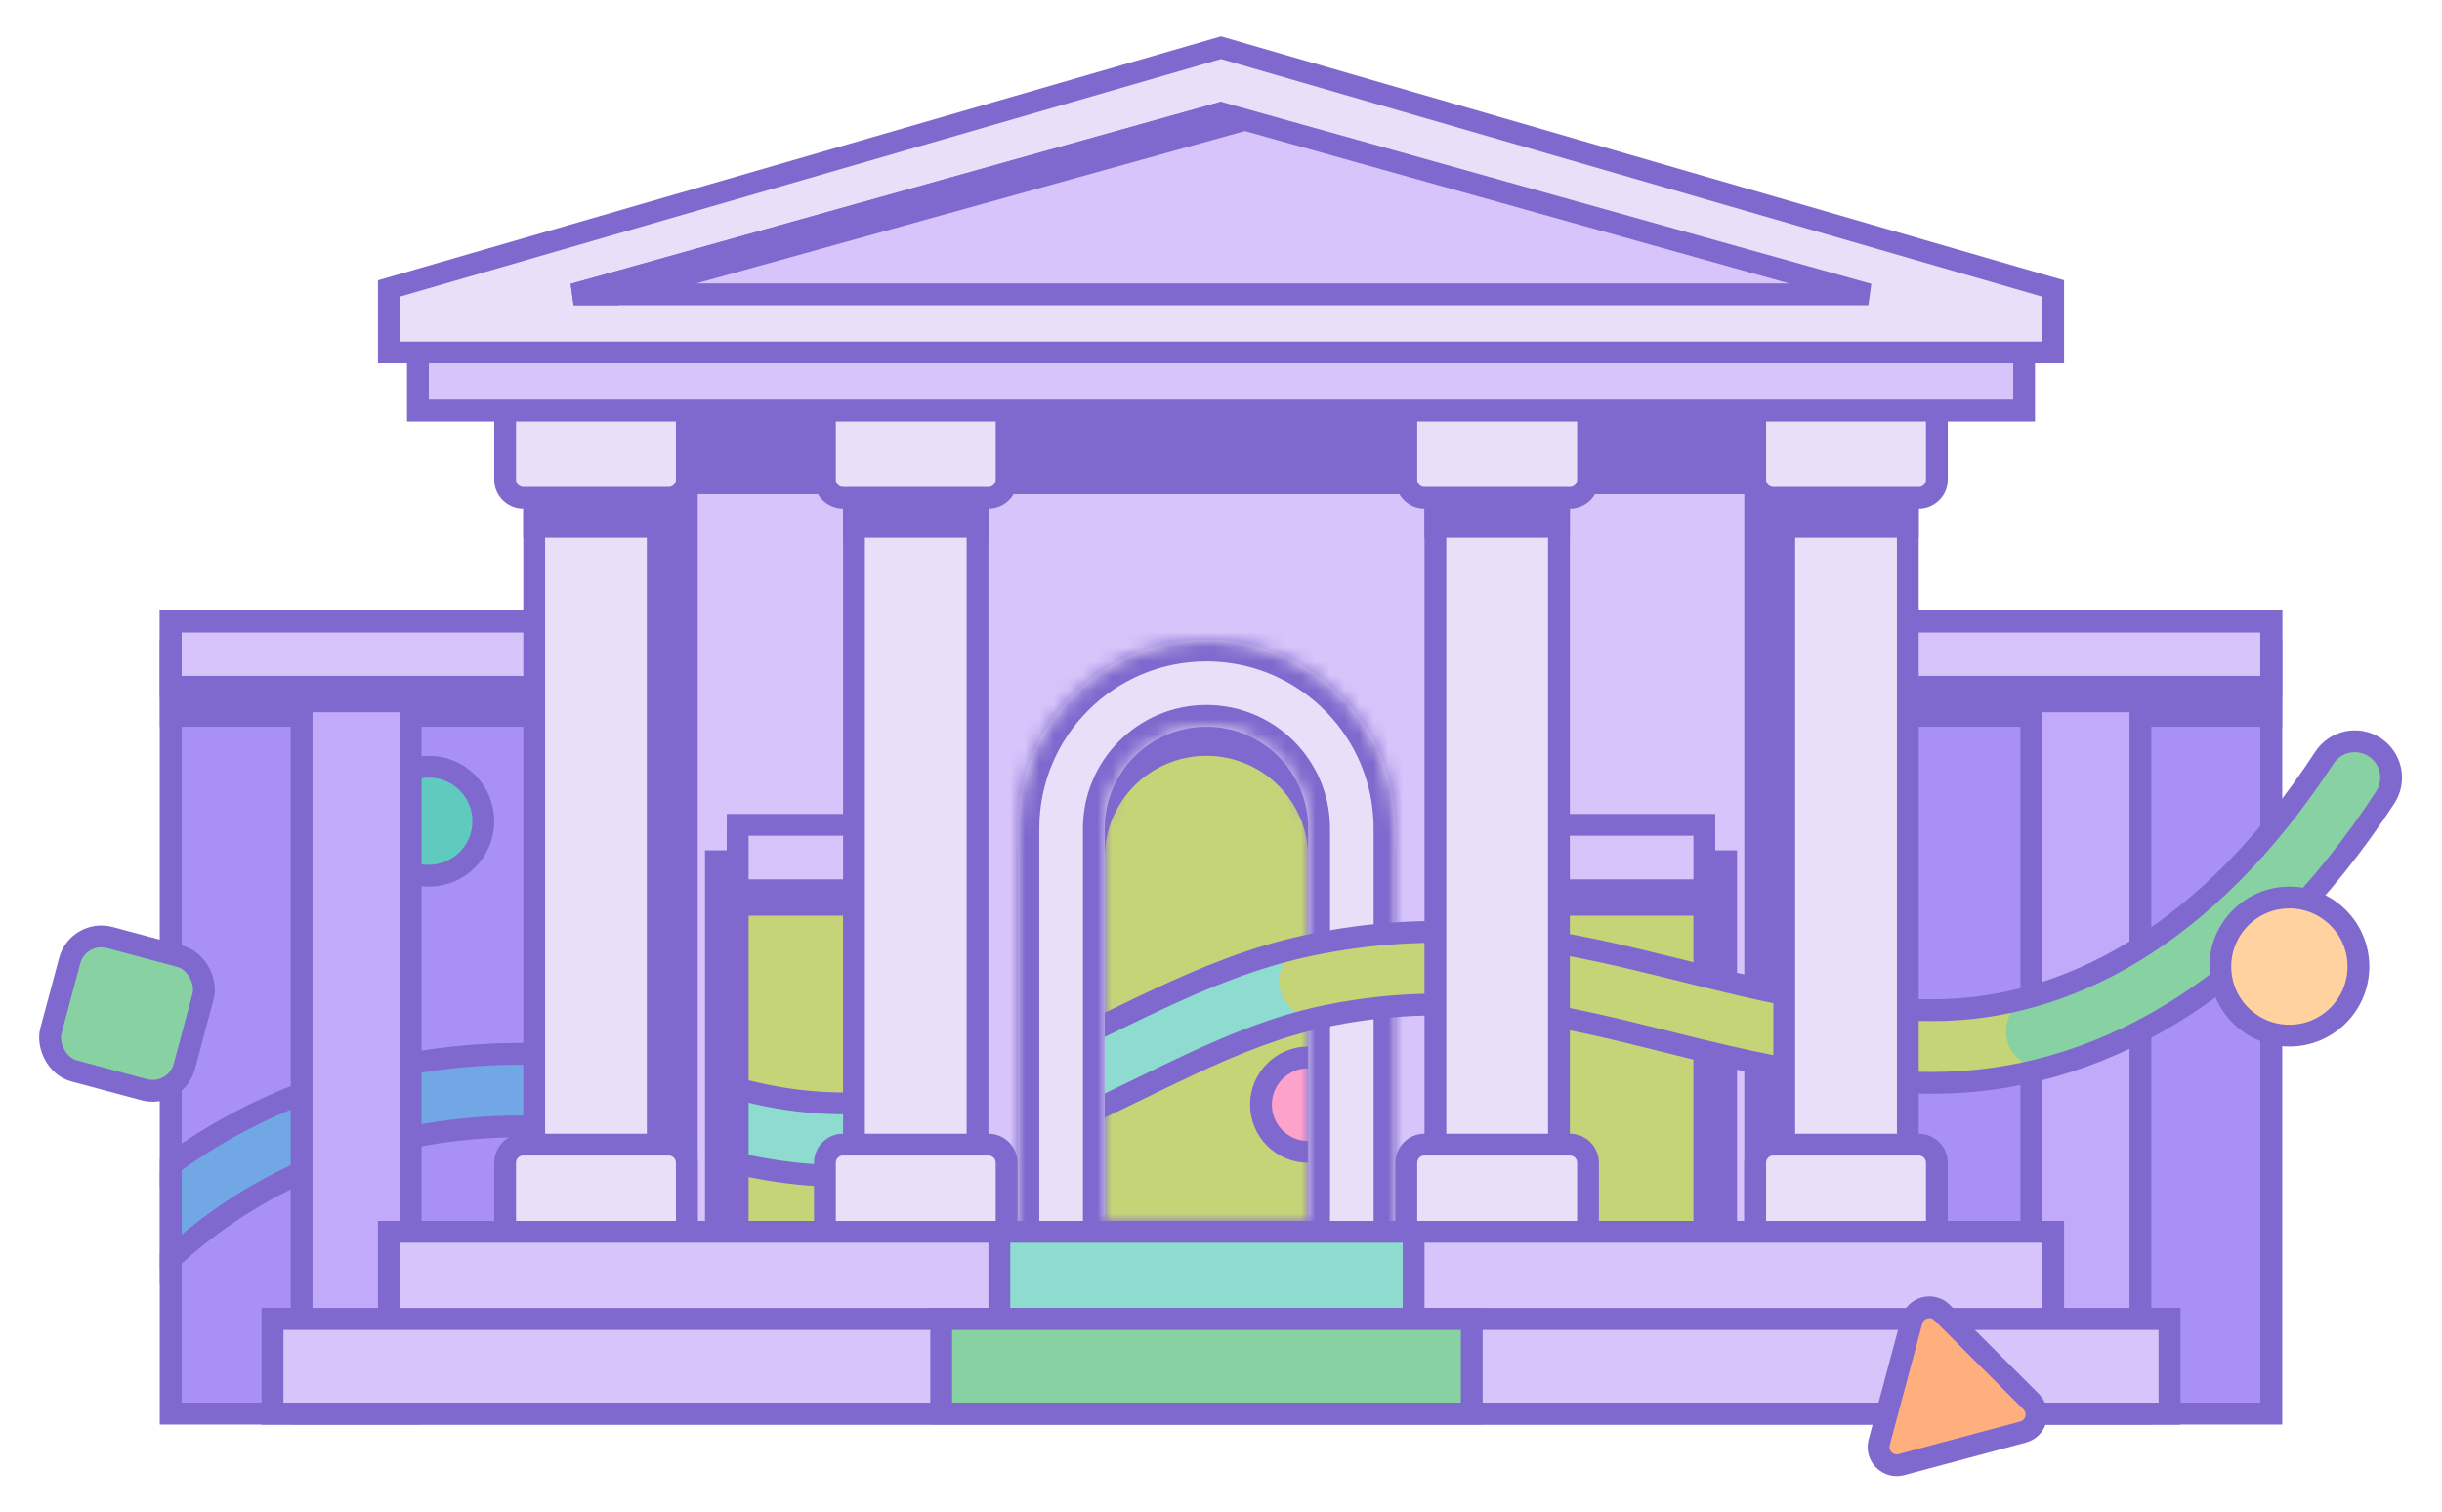 <svg width="168" height="104" viewBox="0 0 168 104" fill="none" xmlns="http://www.w3.org/2000/svg">
	<g clip-path="url(#clip0_2754_13243)">
		<g clip-path="url(#clip1_2754_13243)">
			<rect x="11" y="42" width="146" height="56" fill="#A990F5" />
			<circle cx="29.5" cy="56.5" r="3.75" fill="#5FCBBF" stroke="#7F69CE" stroke-width="1.5" />
			<rect x="11" y="44" width="146" height="6" fill="#7F69CE" />
			<rect x="139.75" y="43.75" width="7.5" height="53.5" fill="#C2AAFA" stroke="#7F69CE" stroke-width="1.5" />
			<rect x="44" y="50" width="79" height="42" fill="#C6D478" />
			<g clip-path="url(#clip2_2754_13243)">
				<path d="M3.5 93C12.5 77.5 31 71.5 49 77C67 82.5 76.901 70.385 90.5 67.5C107 64 117.11 72 133 72C143 72 153.5 66.5 162 53.5" stroke="#71A7E5" stroke-width="5" stroke-linecap="round" />
				<path d="M49 77C67 82.5 76.901 70.385 90.5 67.5C107 64 117.11 72 133 72C143 72 153.5 66.5 162 53.5" stroke="#8EDBCF" stroke-width="5" stroke-linecap="round" />
				<path d="M159.907 52.131L159.28 51.721L159.279 51.721L159.907 52.131ZM163.368 51.407L163.779 50.779L163.778 50.779L163.368 51.407ZM164.093 54.868L164.721 55.278L164.721 55.278L164.093 54.868ZM133 74.499V75.249V74.499ZM111.4 70.87L111.574 70.14L111.4 70.87ZM91.019 69.945L90.863 69.211L90.863 69.211L91.019 69.945ZM81.866 73.24L81.549 72.56L81.866 73.24ZM72.369 77.699L72.66 78.39L72.66 78.39L72.369 77.699ZM48.27 79.39L48.489 78.673L48.489 78.673L48.27 79.39ZM5.662 94.254L5.014 93.878L5.014 93.878L5.662 94.254ZM2.245 95.162L1.868 95.81L1.869 95.81L2.245 95.162ZM1.338 91.745L0.689 91.368L0.689 91.368L1.338 91.745ZM49.73 74.609L49.95 73.892L49.95 73.892L49.73 74.609ZM70.432 73.089L70.722 73.781V73.781L70.432 73.089ZM79.753 68.709L79.436 68.029L79.436 68.029L79.753 68.709ZM89.981 65.054L89.826 64.321L89.826 64.321L89.981 65.054ZM112.557 66.004L112.73 65.275L112.557 66.004ZM133 69.499V70.249V69.499ZM159.907 52.131L160.535 52.542C161.064 51.733 162.149 51.506 162.958 52.035L163.368 51.407L163.778 50.779C162.276 49.797 160.262 50.219 159.28 51.721L159.907 52.131ZM163.368 51.407L162.958 52.035C163.767 52.563 163.994 53.648 163.465 54.457L164.093 54.868L164.721 55.278C165.702 53.776 165.281 51.761 163.779 50.779L163.368 51.407ZM164.093 54.868L163.465 54.457C154.718 67.835 143.717 73.749 133 73.749V74.499V75.249C144.333 75.249 155.762 68.98 164.721 55.278L164.093 54.868ZM133 74.499V73.749C124.793 73.749 118.026 71.673 111.574 70.14L111.4 70.87L111.227 71.599C117.575 73.108 124.569 75.249 133 75.249V74.499ZM111.4 70.87L111.574 70.14C105.089 68.599 98.736 67.541 90.863 69.211L91.019 69.945L91.174 70.678C98.724 69.077 104.819 70.077 111.227 71.599L111.4 70.87ZM91.019 69.945L90.863 69.211C87.657 69.891 84.63 71.124 81.549 72.56L81.866 73.24L82.183 73.919C85.23 72.499 88.135 71.323 91.174 70.678L91.019 69.945ZM81.866 73.24L81.549 72.56C78.538 73.964 75.321 75.644 72.078 77.007L72.369 77.699L72.66 78.39C75.929 77.015 79.264 75.281 82.183 73.919L81.866 73.24ZM72.369 77.699L72.078 77.007C65.424 79.806 58.01 81.582 48.489 78.673L48.27 79.39L48.05 80.107C58.019 83.153 65.809 81.271 72.66 78.39L72.369 77.699ZM48.27 79.39L48.489 78.673C31.14 73.372 13.542 79.19 5.014 93.878L5.662 94.254L6.311 94.631C14.437 80.637 31.262 74.978 48.05 80.107L48.27 79.39ZM5.662 94.254L5.014 93.878C4.528 94.714 3.457 94.998 2.622 94.513L2.245 95.162L1.869 95.81C3.421 96.711 5.41 96.183 6.311 94.631L5.662 94.254ZM2.245 95.162L2.622 94.513C1.786 94.028 1.502 92.957 1.987 92.121L1.338 91.745L0.689 91.368C-0.212 92.921 0.317 94.909 1.868 95.81L2.245 95.162ZM1.338 91.745L1.986 92.121C11.457 75.811 30.859 69.627 49.511 75.326L49.73 74.609L49.95 73.892C30.74 68.022 10.564 74.362 0.689 91.368L1.338 91.745ZM49.73 74.609L49.511 75.326C57.99 77.917 64.526 76.386 70.722 73.781L70.432 73.089L70.141 72.398C64.142 74.921 57.981 76.346 49.95 73.892L49.73 74.609ZM70.432 73.089L70.722 73.781C73.904 72.443 76.84 70.894 80.07 69.388L79.753 68.709L79.436 68.029C76.11 69.58 73.297 71.071 70.141 72.398L70.432 73.089ZM79.753 68.709L80.07 69.388C83.232 67.914 86.543 66.55 90.137 65.788L89.981 65.054L89.826 64.321C86.065 65.118 82.633 66.538 79.436 68.029L79.753 68.709ZM89.981 65.054L90.137 65.788C98.764 63.958 105.717 65.15 112.383 66.734L112.557 66.004L112.73 65.275C105.985 63.672 98.775 62.422 89.826 64.321L89.981 65.054ZM112.557 66.004L112.383 66.734C119.082 68.326 125.317 70.249 133 70.249V69.499V68.749C125.541 68.749 119.536 66.892 112.73 65.275L112.557 66.004ZM133 69.499V70.249C142.282 70.249 152.282 65.164 160.535 52.542L159.907 52.131L159.279 51.721C151.239 64.019 141.668 68.749 133 68.749V69.499Z" fill="#7F69CE" />
			</g>
			<rect x="20.75" y="43.75" width="7.5" height="53.5" fill="#C2AAFA" stroke="#7F69CE" stroke-width="1.5" />
			<circle cx="90" cy="76" r="3.25" fill="#FDA2CB" stroke="#7F69CE" stroke-width="1.5" />
			<rect x="21" y="46" width="9" height="3" fill="#7F69CE" />
			<rect x="138" y="46" width="9" height="3" fill="#7F69CE" />
			<rect x="11.75" y="42.75" width="144.5" height="4.5" fill="#D7C4FA" stroke="#7F69CE" stroke-width="1.5" />
		</g>
		<rect x="11.75" y="42.75" width="144.5" height="54.5" stroke="#7F69CE" stroke-width="1.5" />
		<mask id="path-15-outside-1_2754_13243" maskUnits="userSpaceOnUse" x="42" y="24" width="84" height="64" fill="black">
			<rect fill="white" x="42" y="24" width="84" height="64" />
			<path d="M124 86H118V60H102V86H92V57C92 52.029 87.971 48 83 48C78.029 48 74 52.029 74 57V86H66V60H50V86H44V26H124V86Z" />
		</mask>
		<path d="M124 86H118V60H102V86H92V57C92 52.029 87.971 48 83 48C78.029 48 74 52.029 74 57V86H66V60H50V86H44V26H124V86Z" fill="#D7C4FA" />
		<path d="M124 86V87.5H125.5V86H124ZM118 86H116.5V87.5H118V86ZM118 60H119.5V58.5H118V60ZM102 60V58.5H100.5V60H102ZM102 86V87.5H103.5V86H102ZM92 86H90.5V87.5H92V86ZM92 57H93.5H92ZM83 48V46.5V48ZM74 86V87.5H75.5V86H74ZM66 86H64.5V87.5H66V86ZM66 60H67.5V58.5H66V60ZM50 60V58.5H48.5V60H50ZM50 86V87.5H51.5V86H50ZM44 86H42.5V87.5H44V86ZM44 26V24.5H42.5V26H44ZM124 26H125.5V24.5H124V26ZM124 86V84.5H118V86V87.5H124V86ZM118 86H119.5V60H118H116.5V86H118ZM118 60V58.5H102V60V61.5H118V60ZM102 60H100.5V86H102H103.5V60H102ZM102 86V84.5H92V86V87.5H102V86ZM92 86H93.5V57H92H90.5V86H92ZM92 57H93.5C93.5 51.201 88.799 46.5 83 46.5V48V49.5C87.142 49.5 90.5 52.858 90.5 57H92ZM83 48V46.5C77.201 46.5 72.5 51.201 72.5 57H74H75.5C75.5 52.858 78.858 49.5 83 49.5V48ZM74 57H72.5V86H74H75.5V57H74ZM74 86V84.5H66V86V87.5H74V86ZM66 86H67.5V60H66H64.5V86H66ZM66 60V58.5H50V60V61.5H66V60ZM50 60H48.5V86H50H51.5V60H50ZM50 86V84.5H44V86V87.5H50V86ZM44 86H45.5V26H44H42.5V86H44ZM44 26V27.5H124V26V24.5H44V26ZM124 26H122.5V86H124H125.5V26H124Z" fill="#7F69CE" mask="url(#path-15-outside-1_2754_13243)" />
		<path d="M83.336 46.004C90.36 46.182 96 51.933 96 59V92H70V59C70 51.82 75.82 46 83 46L83.336 46.004ZM83 52C79.134 52 76 55.134 76 59V86H90V59C90 55.134 86.866 52 83 52Z" fill="#7F69CE" />
		<mask id="path-18-inside-2_2754_13243" fill="white">
			<path d="M83.336 44.004C90.36 44.182 96 49.933 96 57V90H70V57C70 49.82 75.82 44 83 44L83.336 44.004ZM83 50C79.134 50 76 53.134 76 57V84H90V57C90 53.134 86.866 50 83 50Z" />
		</mask>
		<path d="M83.336 44.004C90.36 44.182 96 49.933 96 57V90H70V57C70 49.82 75.82 44 83 44L83.336 44.004ZM83 50C79.134 50 76 53.134 76 57V84H90V57C90 53.134 86.866 50 83 50Z" fill="#EADFF8" />
		<path d="M83.336 44.004L83.374 42.504L83.364 42.504L83.353 42.504L83.336 44.004ZM96 90V91.5H97.5V90H96ZM70 90H68.5V91.5H70V90ZM70 57H68.5H70ZM83 44L83.017 42.5L83.009 42.5H83V44ZM83 50V48.5V50ZM76 57H74.5H76ZM76 84H74.5V85.5H76V84ZM90 84V85.5H91.5V84H90ZM83.336 44.004L83.298 45.503C89.511 45.661 94.5 50.748 94.5 57H96H97.5C97.5 49.117 91.21 42.703 83.374 42.504L83.336 44.004ZM96 57H94.5V90H96H97.5V57H96ZM96 90V88.5H70V90V91.5H96V90ZM70 90H71.5V57H70H68.5V90H70ZM70 57H71.5C71.5 50.649 76.649 45.5 83 45.5V44V42.5C74.992 42.5 68.5 48.992 68.5 57H70ZM83 44L82.983 45.5L83.319 45.504L83.336 44.004L83.353 42.504L83.017 42.5L83 44ZM83 50V48.5C78.306 48.5 74.5 52.306 74.5 57H76H77.5C77.5 53.962 79.962 51.5 83 51.5V50ZM76 57H74.5V84H76H77.5V57H76ZM76 84V85.5H90V84V82.5H76V84ZM90 84H91.5V57H90H88.5V84H90ZM90 57H91.5C91.5 52.306 87.694 48.5 83 48.5V50V51.5C86.038 51.5 88.5 53.962 88.5 57H90Z" fill="#7F69CE" mask="url(#path-18-inside-2_2754_13243)" />
		<rect x="50" y="57" width="16" height="6" fill="#7F69CE" />
		<rect x="50.75" y="56.75" width="14.5" height="4.5" fill="#D7C4FA" stroke="#7F69CE" stroke-width="1.5" />
		<rect x="102" y="57" width="16" height="6" fill="#7F69CE" />
		<rect x="102.75" y="56.75" width="14.5" height="4.5" fill="#D7C4FA" stroke="#7F69CE" stroke-width="1.5" />
		<rect x="44" y="28" width="80" height="6" fill="#7F69CE" />
		<rect x="120" y="28" width="4" height="56" fill="#7F69CE" />
		<rect x="44" y="28" width="4" height="56" fill="#7F69CE" />
		<rect x="36.75" y="34.75" width="8.5" height="44.5" fill="#EADFF8" stroke="#7F69CE" stroke-width="1.5" />
		<rect x="58.75" y="34.75" width="8.5" height="44.5" fill="#EADFF8" stroke="#7F69CE" stroke-width="1.5" />
		<path d="M36 78.75H46C46.69 78.75 47.25 79.31 47.25 80V85.25H34.75V80C34.75 79.31 35.31 78.75 36 78.75Z" fill="#EADFF8" stroke="#7F69CE" stroke-width="1.5" />
		<path d="M58 78.75H68C68.69 78.75 69.25 79.31 69.25 80V85.25H56.75V80C56.75 79.31 57.31 78.75 58 78.75Z" fill="#EADFF8" stroke="#7F69CE" stroke-width="1.5" />
		<g clip-path="url(#clip3_2754_13243)">
			<path d="M3.5 93C12.5 77.5 31 71.5 49 77C67 82.5 76.901 70.385 90.5 67.5C107 64 117.11 72 133 72C143 72 153.5 66.5 162 53.5" stroke="#71A7E5" stroke-width="5" stroke-linecap="round" />
			<path d="M49 77C67 82.5 76.901 70.385 90.5 67.5C107 64 117.11 72 133 72C143 72 153.5 66.5 162 53.5" stroke="#8EDBCF" stroke-width="5" stroke-linecap="round" />
			<path d="M90.5 67.5C107 64 117.11 72 133 72C143 72 153.5 66.5 162 53.5" stroke="#C6D478" stroke-width="5" stroke-linecap="round" />
			<path d="M162 53.5C155.61 63.273 148.089 68.808 140.5 70.953" stroke="#87D1A3" stroke-width="5" stroke-linecap="round" />
			<path d="M159.907 52.131L159.28 51.721L159.279 51.721L159.907 52.131ZM163.368 51.407L163.779 50.779L163.778 50.779L163.368 51.407ZM164.093 54.868L164.721 55.278L164.721 55.278L164.093 54.868ZM133 74.499V75.249V74.499ZM111.4 70.87L111.574 70.14L111.4 70.87ZM91.019 69.945L90.863 69.211L90.863 69.211L91.019 69.945ZM81.866 73.24L81.549 72.56L81.866 73.24ZM72.369 77.699L72.66 78.39L72.66 78.39L72.369 77.699ZM48.27 79.39L48.489 78.673L48.489 78.673L48.27 79.39ZM5.662 94.254L5.014 93.878L5.014 93.878L5.662 94.254ZM2.245 95.162L1.868 95.81L1.869 95.81L2.245 95.162ZM1.338 91.745L0.689 91.368L0.689 91.368L1.338 91.745ZM49.73 74.609L49.95 73.892L49.95 73.892L49.73 74.609ZM70.432 73.089L70.722 73.781V73.781L70.432 73.089ZM79.753 68.709L79.436 68.029L79.436 68.029L79.753 68.709ZM89.981 65.054L89.826 64.321L89.826 64.321L89.981 65.054ZM112.557 66.004L112.73 65.275L112.557 66.004ZM133 69.499V70.249V69.499ZM159.907 52.131L160.535 52.542C161.064 51.733 162.149 51.506 162.958 52.035L163.368 51.407L163.778 50.779C162.276 49.797 160.262 50.219 159.28 51.721L159.907 52.131ZM163.368 51.407L162.958 52.035C163.767 52.563 163.994 53.648 163.465 54.457L164.093 54.868L164.721 55.278C165.702 53.776 165.281 51.761 163.779 50.779L163.368 51.407ZM164.093 54.868L163.465 54.457C154.718 67.835 143.717 73.749 133 73.749V74.499V75.249C144.333 75.249 155.762 68.98 164.721 55.278L164.093 54.868ZM133 74.499V73.749C124.793 73.749 118.026 71.673 111.574 70.14L111.4 70.87L111.227 71.599C117.575 73.108 124.569 75.249 133 75.249V74.499ZM111.4 70.87L111.574 70.14C105.089 68.599 98.736 67.541 90.863 69.211L91.019 69.945L91.174 70.678C98.724 69.077 104.819 70.077 111.227 71.599L111.4 70.87ZM91.019 69.945L90.863 69.211C87.657 69.891 84.63 71.124 81.549 72.56L81.866 73.24L82.183 73.919C85.23 72.499 88.135 71.323 91.174 70.678L91.019 69.945ZM81.866 73.24L81.549 72.56C78.538 73.964 75.321 75.644 72.078 77.007L72.369 77.699L72.66 78.39C75.929 77.015 79.264 75.281 82.183 73.919L81.866 73.24ZM72.369 77.699L72.078 77.007C65.424 79.806 58.01 81.582 48.489 78.673L48.27 79.39L48.05 80.107C58.019 83.153 65.809 81.271 72.66 78.39L72.369 77.699ZM48.27 79.39L48.489 78.673C31.14 73.372 13.542 79.19 5.014 93.878L5.662 94.254L6.311 94.631C14.437 80.637 31.262 74.978 48.05 80.107L48.27 79.39ZM5.662 94.254L5.014 93.878C4.528 94.714 3.457 94.998 2.622 94.513L2.245 95.162L1.869 95.81C3.421 96.711 5.41 96.183 6.311 94.631L5.662 94.254ZM2.245 95.162L2.622 94.513C1.786 94.028 1.502 92.957 1.987 92.121L1.338 91.745L0.689 91.368C-0.212 92.921 0.317 94.909 1.868 95.81L2.245 95.162ZM1.338 91.745L1.986 92.121C11.457 75.811 30.859 69.627 49.511 75.326L49.73 74.609L49.95 73.892C30.74 68.022 10.564 74.362 0.689 91.368L1.338 91.745ZM49.73 74.609L49.511 75.326C57.99 77.917 64.526 76.386 70.722 73.781L70.432 73.089L70.141 72.398C64.142 74.921 57.981 76.346 49.95 73.892L49.73 74.609ZM70.432 73.089L70.722 73.781C73.904 72.443 76.84 70.894 80.07 69.388L79.753 68.709L79.436 68.029C76.11 69.58 73.297 71.071 70.141 72.398L70.432 73.089ZM79.753 68.709L80.07 69.388C83.232 67.914 86.543 66.55 90.137 65.788L89.981 65.054L89.826 64.321C86.065 65.118 82.633 66.538 79.436 68.029L79.753 68.709ZM89.981 65.054L90.137 65.788C98.764 63.958 105.717 65.15 112.383 66.734L112.557 66.004L112.73 65.275C105.985 63.672 98.775 62.422 89.826 64.321L89.981 65.054ZM112.557 66.004L112.383 66.734C119.082 68.326 125.317 70.249 133 70.249V69.499V68.749C125.541 68.749 119.536 66.892 112.73 65.275L112.557 66.004ZM133 69.499V70.249C142.282 70.249 152.282 65.164 160.535 52.542L159.907 52.131L159.279 51.721C151.239 64.019 141.668 68.749 133 68.749V69.499Z" fill="#7F69CE" />
		</g>
		<rect x="5.378" y="63.919" width="9.5" height="9.5" rx="2.25" transform="rotate(15 5.378 63.919)" fill="#87D1A3" stroke="#7F69CE" stroke-width="1.5" />
		<rect x="98.75" y="34.75" width="8.5" height="44.5" fill="#EADFF8" stroke="#7F69CE" stroke-width="1.5" />
		<rect x="122.75" y="34.75" width="8.5" height="44.5" fill="#EADFF8" stroke="#7F69CE" stroke-width="1.5" />
		<path d="M47.25 27.75V33C47.25 33.69 46.69 34.25 46 34.25H36C35.31 34.25 34.75 33.69 34.75 33V27.75H47.25Z" fill="#EADFF8" stroke="#7F69CE" stroke-width="1.5" />
		<path d="M69.25 27.75V33C69.25 33.69 68.69 34.25 68 34.25H58C57.31 34.25 56.75 33.69 56.75 33V27.75H69.25Z" fill="#EADFF8" stroke="#7F69CE" stroke-width="1.5" />
		<path d="M109.25 27.75V33C109.25 33.69 108.69 34.25 108 34.25H98C97.31 34.25 96.75 33.69 96.75 33V27.75H109.25Z" fill="#EADFF8" stroke="#7F69CE" stroke-width="1.5" />
		<path d="M133.25 27.75V33C133.25 33.69 132.69 34.25 132 34.25H122C121.31 34.25 120.75 33.69 120.75 33V27.75H133.25Z" fill="#EADFF8" stroke="#7F69CE" stroke-width="1.5" />
		<rect x="36.5" y="35.5" width="9" height="1" fill="#D7C4FA" stroke="#7F69CE" />
		<rect x="58.5" y="35.5" width="9" height="1" fill="#D7C4FA" stroke="#7F69CE" />
		<rect x="98.5" y="35.5" width="9" height="1" fill="#D7C4FA" stroke="#7F69CE" />
		<rect x="122.5" y="35.5" width="9" height="1" fill="#D7C4FA" stroke="#7F69CE" />
		<rect x="28.75" y="23.75" width="110.5" height="4.5" fill="#D7C4FA" stroke="#7F69CE" stroke-width="1.5" />
		<path d="M141.25 19.849V24.25H26.75V19.849L84 3.28L141.25 19.849Z" fill="#EADFF8" stroke="#7F69CE" stroke-width="1.5" />
		<path d="M128.538 20.25H39.462L84 7.778L128.538 20.25Z" fill="#D7C4FA" stroke="#7F69CE" stroke-width="1.5" />
		<path d="M85.242 8.349L42.398 20.25H39.462L83.947 7.793L85.242 8.349Z" fill="#D7C4FA" stroke="#7F69CE" stroke-width="1.5" />
		<path d="M98 78.75H108C108.69 78.75 109.25 79.31 109.25 80V85.25H96.75V80C96.75 79.31 97.31 78.75 98 78.75Z" fill="#EADFF8" stroke="#7F69CE" stroke-width="1.5" />
		<path d="M122 78.75H132C132.69 78.75 133.25 79.31 133.25 80V85.25H120.75V80C120.75 79.31 121.31 78.75 122 78.75Z" fill="#EADFF8" stroke="#7F69CE" stroke-width="1.5" />
		<rect x="26.75" y="84.75" width="114.5" height="6.5" fill="#D7C4FA" stroke="#7F69CE" stroke-width="1.5" />
		<rect x="68.75" y="84.75" width="28.5" height="6.5" fill="#8EDBCF" stroke="#7F69CE" stroke-width="1.5" />
		<circle cx="157.5" cy="66.5" r="4.75" fill="#FFD29F" stroke="#7F69CE" stroke-width="1.5" />
		<rect x="18.75" y="90.75" width="130.5" height="6.5" fill="#C2AAFA" stroke="#7F69CE" stroke-width="1.5" />
		<rect x="18.75" y="90.75" width="130.5" height="6.5" fill="#D7C4FA" stroke="#7F69CE" stroke-width="1.5" />
		<rect x="64.75" y="90.75" width="36.5" height="6.5" fill="#87D1A3" stroke="#7F69CE" stroke-width="1.5" />
		<path d="M131.521 90.87C131.77 89.94 132.933 89.629 133.613 90.309L139.737 96.433C140.417 97.113 140.105 98.275 139.176 98.524L130.811 100.766C129.939 100.999 129.137 100.266 129.246 99.408L129.279 99.235L131.521 90.87Z" fill="#FFAF7E" stroke="#7F69CE" stroke-width="1.5" />
	</g>
	<defs>
		<clipPath id="clip0_2754_13243">
			<rect width="168" height="104" fill="white" />
		</clipPath>
		<clipPath id="clip1_2754_13243">
			<rect x="11" y="42" width="146" height="56" fill="white" />
		</clipPath>
		<clipPath id="clip2_2754_13243">
			<rect width="76" height="60" fill="white" transform="translate(0 38)" />
		</clipPath>
		<clipPath id="clip3_2754_13243">
			<rect width="94" height="50" fill="white" transform="translate(76 38)" />
		</clipPath>
	</defs>
</svg>
